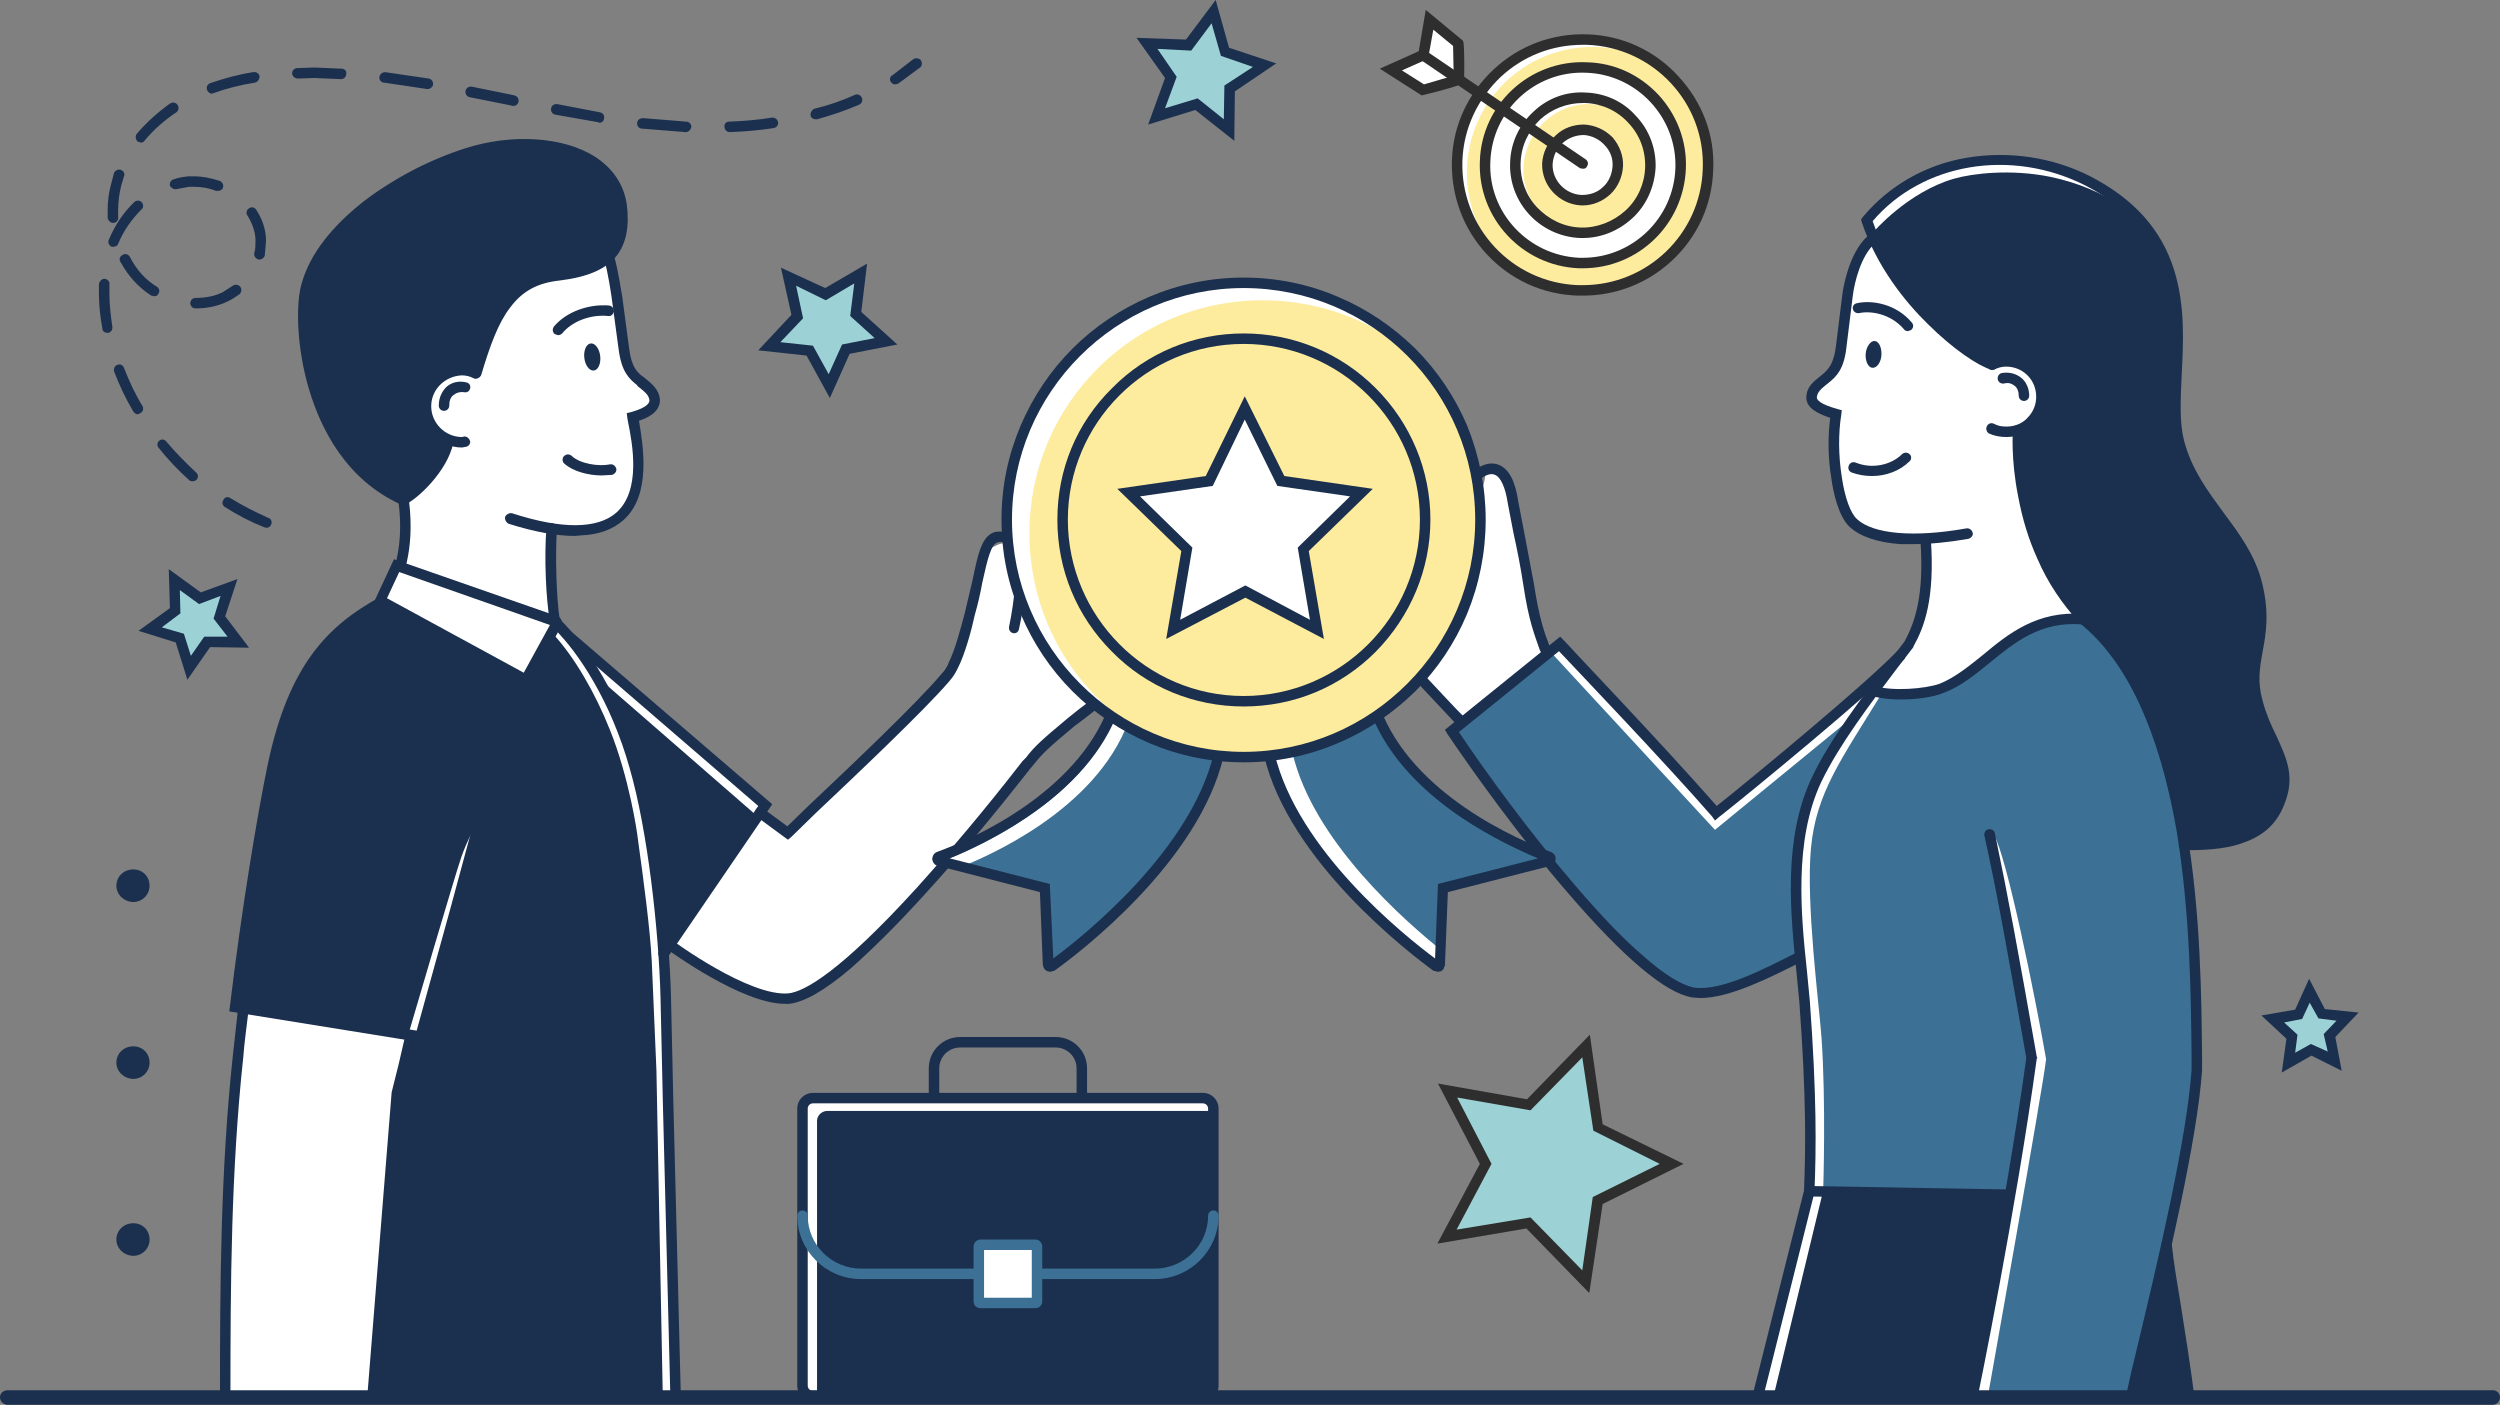 <svg id="career-support" data-name="career-support" xmlns="http://www.w3.org/2000/svg" viewBox="0 0 4296 2414"><rect x="0" y="0" width="4296" height="2414" fill="#808080" stroke="none"/><defs><style>.cls-1{fill: #fdeb9e}.cls-2{fill: #3c7195}.cls-3{fill: #fff}.cls-4{fill: #9cd2d6}.cls-5{fill: #1b2f4e}.cls-6{fill: #2e2e2e}</style></defs><g id="illustartion"><g id="portfolio"><rect class="cls-5" x="1383" y="1887" width="705.86" height="511.64" rx="17.6" ry="17.6"/><path class="cls-3" d="M1404 1926c0-9 8-17 18-17h669c0-10-8-18-17-18h-671c-10 0-18 8-18 18v476c0 10 8 18 18 18h1v-477z"/><path class="cls-5" d="M2067 2408h-670c-15 0-27-12-27-27v-476c0-15 12-27 27-27h670c15 0 27 12 27 27v476c0 15-12 27-27 27zm-670-512c-5 0-9 4-9 9v476c0 5 4 9 9 9h670c5 0 9-4 9-9v-476c0-5-4-9-9-9h-670z"/><path class="cls-2" d="M1984 2198h-504c-61 0-110-49-110-109 0-5 4-9 9-9s9 4 9 9c0 50 41 91 92 91h504c51 0 92-41 92-91 0-5 4-9 9-9s9 4 9 9c0 60-49 109-110 109z"/><path class="cls-3" d="M1682 2139h100v100h-100z"/><path class="cls-2" d="M1779 2248h-94c-7 0-12-5-12-12v-94c0-6 5-12 12-12h94c7 0 12 6 12 12v94c0 7-5 12-12 12zm-88-18h82v-82h-82v82zm88-82z"/><path class="cls-5" d="M1859 1895c-5 0-9-4-9-9v-50c0-20-16-36-36-36h-164c-20 0-36 16-36 36v49c0 5-4 9-9 9s-9-4-9-9v-49c0-30 24-54 54-54h164c30 0 54 24 54 54v50c0 5-4 9-9 9z"/></g><g id="business_team" data-name="business team"><g id="character_1" data-name="character 1"><path class="cls-5" d="M992 1113l321 273-171 245 4 185 8 284 3 302-516-6 28-391 13-129 20-96-296-51s42-305 49-343 31-151 64-218c33-66 116-124 140-130 30 14 247 127 247 127l53-88 33 35z"/><path class="cls-3" d="M1025 1162l-30-49 321 273-13 18-278-242z"/><path class="cls-3" d="M1128 1839l-8-187c-3-57-14-139-24-211-1-11-15-105-48-187-25-63-61-125-97-164-10-11 8-10 8-13-5-34 103 144 129 220 23 66 48 340 48 340l5 180 9 284 5 302h-16l-11-564zM1307 1401l48 29s258-249 277-276c20-27 46-147 46-147s5-55 22-64c18-8 24-14 33-4 9 9 20 62 20 62s28 73 37 87c10 14 55 75 64 85s25 36 25 36-65 57-86 73c-20 16-114 138-114 138l-120 137s-100 99-120 114c-19 14-53 52-96 45-42-7-76-26-88-32l-101-61 153-222zM689 1778l14 7-21 94-44 523H389s2-344 5-387c2-44 28-277 28-277l267 40z"/><path class="cls-5" d="M770 760c-9 44-59 91-77 99-170-76-183-313-166-372 29-97 156-186 275-223 119-38 253-8 266 88 10 78-25 111-107 121-84 10-112 66-143 168l-48 119zM1354 1443l-53-39c-4-3-5-9-2-13s8-4 12-2l42 31 37-36c70-66 187-177 227-225 7-7 10-13 12-17l1-3c11-21 22-63 28-86l13-55c5-24 9-43 14-56 4-10 11-25 26-28 12-2 24 1 33 10 22 22 25 75 7 157-1 5-5 8-10 7s-8-6-7-11c21-103 5-133-3-141-4-4-10-6-16-4-12 2-18 29-27 69-3 17-7 35-13 56-5 24-17 68-29 91l-1 2c-2 4-6 12-14 21-41 48-159 160-229 226l-42 41-6 5z"/><path class="cls-3" d="M1049 442c9 45 9 47 12 78 3 25 7 66 16 90 9 25 14 36 31 50 13 12 25 38 7 45s-22 11-22 11 28 137-39 183c-40 26-96 12-106 9 1 27-10 126 3 156-167-53-264-91-264-91s11-14 11-49c1-34-5-65-5-65s52-27 77-103c-12-6-20-9-34-45-6-15 0-45 13-55 32-25 61-12 62-17 23-54 51-107 90-146 48-48 77-3 148-51z"/><path class="cls-5" d="M763 706c-5 0-9-4-9-9 0-13 5-24 13-32 9-8 21-11 34-8 5 1 8 5 7 10s-5 8-10 7c-8-1-14 1-19 5s-7 10-7 18c0 5-4 9-9 9z"/><ellipse class="cls-5" cx="1017.71" cy="613.51" rx="13.75" ry="23.44" transform="rotate(-6.6 1017.13 613.211)"/><path class="cls-5" d="M959 576l-6-2c-4-4-4-9-1-13 21-25 59-39 95-36 5 1 8 5 8 10-1 5-5 9-10 8-30-3-62 9-79 30-2 2-5 3-7 3zM668 1036l-4-1c-4-2-6-7-4-11 14-34 35-80 25-160-1-5 3-9 8-10 5 0 9 3 10 8 10 85-11 133-27 169-1 3-4 5-8 5zM1161 2411c-4 0-8-4-9-9l-13-510-4-179c-3-114-22-286-53-393-32-114-88-199-130-240-3-3-3-9 0-12 4-4 9-4 13-1 43 43 101 130 135 248 30 109 50 282 53 397l4 179 13 511c1 5-3 9-8 9h-1z"/><path class="cls-5" d="M953 1076c-4 0-8-3-8-7-7-40-10-114-6-161 1-5 5-9 10-9 5 1 8 5 8 10-3 46-1 119 5 157 1 5-2 9-7 10h-2zM794 769c-39 0-70-32-71-71 0-38 32-70 70-71 10 0 20 2 29 6 4 2 6 7 4 12-2 4-7 7-12 5-6-3-13-5-20-5-29 1-53 24-53 53s24 53 53 53l4-1c5 0 9 4 10 9 0 5-4 9-9 9l-5 1zM1034 817c-23 0-50-7-65-21-3-3-3-9 0-12 4-4 9-4 13-1 14 14 47 19 66 15 5-1 9 2 11 7 1 5-2 9-7 11l-18 1z"/><path class="cls-5" d="M988 921c-31 0-70-7-114-21-4-2-7-7-6-12 2-4 7-7 12-6 86 28 147 27 179-1 43-38 28-118 20-157l-1-6-1-8 8-2c28-8 31-16 31-20-1-9-7-14-21-25v-1c-14-11-27-23-32-62l-12-89c-1-6-6-43-13-66-2-5 1-10 6-12 4-1 10 2 11 6 8 28 13 66 14 69l12 90c4 34 15 43 25 50 15 12 26 21 28 38 1 22-21 32-36 37 7 42 22 128-27 171-18 16-43 25-73 26l-10 1zM1349 1725c-74 0-197-90-203-94-4-3-5-8-2-12s9-5 13-2c1 1 131 96 198 90 27-3 88-36 220-181 55-61 117-134 182-218l6-6c15-20 29-32 72-68l20-16c22-16 44-33 55-54 2-4 8-6 12-4 5 3 6 8 4 13-13 24-37 42-60 60l-20 15c-42 35-55 47-69 65l-6 7c-65 83-127 157-183 218-48 53-91 95-126 126-46 39-80 58-106 61h-7zM387 2411c-5 0-9-4-9-9 0-197 1-390 22-587l9-81c0-5 5-8 10-7 5 0 8 5 8 10-3 26-7 53-9 80-21 196-22 388-22 585 0 5-4 9-9 9zM640 2411c-5 0-9-5-9-10l42-524 12-48 12-52c2-4 7-7 12-6 4 1 7 6 6 11l-13 51-11 47-42 523c0 4-4 8-8 8z"/><path class="cls-3" d="M957 1068l-51 100-245-138 22-58 274 96z"/><path class="cls-5" d="M907 1181l-265-145 35-75 281 98c6 2 9 9 7 15v1l-58 106zm-242-153l235 128 45-82-259-91-21 45zm287 48zm5-5zM1140 1648l-5-2c-4-3-5-8-2-13l170-248-335-289c-4-3-5-9-1-12 3-4 9-4 12-1l348 299-179 262c-2 2-5 4-8 4zM693 869l-4-2c-95-43-138-131-158-198-22-74-23-150-12-184 14-48 50-95 106-139 51-39 112-71 174-91 81-26 169-20 223 14 31 20 50 48 55 82 5 38-1 67-17 88-18 23-49 37-98 43-38 4-64 18-85 46-21 27-35 66-50 116-2 5-7 7-12 6-4-1-7-6-6-11 16-52 31-92 53-122 24-31 55-48 98-53 44-6 71-17 86-36 13-17 17-42 13-75-4-29-20-52-47-69-50-31-131-36-207-12-112 36-241 122-269 218-8 27-10 99 12 174 19 62 58 144 145 185 8-5 22-16 35-32 18-20 29-41 33-59 1-5 6-8 11-7s8 6 7 10c-10 49-63 98-83 106l-3 2z"/><path class="cls-3" d="M813 1427s-10 17-20 45-90 301-90 301l24 6 86-352z"/><path class="cls-5" d="M729 1792l-335-54 1-8c20-167 47-329 65-416 36-171 103-239 193-288 4-2 10 0 12 4s1 10-4 12c-85 47-149 111-183 276-18 85-45 242-64 405l302 48 58-210 36-133c2-5 7-7 11-6 5 1 8 6 7 11l-37 133-60 218-2 8z"/></g><g id="character_2" data-name="character 2"><path class="cls-3" d="M2655 1120s-17-55-22-80c-5-24-9-100-18-129-8-29-16-67-23-82-7-14-27-40-40-20 5 46-61 105-61 105s-109 159-111 169c-3 10 10 32 10 32l127 121 138-116z"/><path class="cls-5" d="M3761 2397l-59-350-593 3-85 352 737-5z"/><path class="cls-2" d="M3569 1064s19 2 46 28c27 27 89 147 100 191 10 44 47 224 51 283 4 60 9 290 9 290l-113 546-270-5 63-349-346-4s5-213 0-242l-20-157s-112 61-161 59-74-27-88-39l-98-95-247-311 185-152 271 288 271-228 1 16s21 12 83-2 80-41 108-60c27-20 55-53 85-55s70-2 70-2z"/><path class="cls-3" d="M3234 1191c-70 114-113 171-122 266s14 270 18 325c8 112 3 262 3 262h-19l-23-426c-3-38 0-140 2-184s69-170 69-170l57-73h15zM3190 1227l-243 199-280-303 13-16 271 288 271-228-32 60zM3132 2050l-85 352h-27l85-352h27z"/><path class="cls-5" d="M3754 1448c57 12 85-4 104-11 46-14 64-61 64-93-1-32-44-117-46-151-2-33 17-116 8-158-9-43-44-113-70-149s-72-93-74-150c-1-57 7-150 1-196-7-47-30-128-57-160s-92-85-173-97c-81-11-138-5-169 7s-95 48-111 64c-16 17-25 24-25 24s55 112 84 141 88 79 104 88c16 8 33 14 33 14s42 0 55 11c12 11 24 27 24 50s-17 48-39 62c1 35 8 120 22 157 13 37 22 70 38 91 17 21 84 98 99 118 16 21 63 101 74 131 11 31 42 151 42 151l12 56z"/><path class="cls-3" d="M3226 362c16-17 80-53 111-65s83-24 164-12c56 8 111 42 144 69-32-22-74-40-121-50-69-14-134-6-166 3-80 23-139 92-139 92s24 88 84 141c21 18 54 50 79 69-23-15-71-57-96-82-29-29-78-148-78-148l18-17z"/><path class="cls-3" d="M3569 1057s-50-74-62-106-31-94-35-125c-3-32 0-89 0-89s32-26 36-41c5-15-6-51-21-60-14-9-31-13-67-11-43-22-84-54-101-75-17-20-62-64-76-89l-25-45s-27 33-40 71c-12 38-9 92-15 110-5 19-13 41-29 56s-20 19-19 31c0 12 9 17 21 21l16 5s-2 73 1 106c4 33 10 64 27 81s53 28 68 27l60 1s11 77 0 109c-10 32-36 81-48 98l-33 51s2 10 34 8c33-2 76-12 103-28 26-15 67-51 86-65 18-13 84-33 96-34s23-7 23-7z"/><path class="cls-5" d="M2511 1249c-3 0-5-1-7-3l-93-99-47-50c-3-4-3-10 1-13 3-3 9-3 12 0l47 51c39 41 78 84 93 98 4 4 4 9 0 13l-6 3zM2657 1129c-4 0-7-2-8-6l-3-6c-9-26-19-50-28-110-5-33-11-63-17-90l-10-52c-4-27-12-45-22-49-8-4-19 2-26 8-4 3-10 2-13-2s-2-10 2-13c20-15 35-14 44-10 17 7 28 28 33 63l10 52 17 90c9 58 17 81 27 107l3 6c1 5-1 10-6 12h-3z"/><path class="cls-5" d="M2922 1715l-14-1c-45-7-117-67-214-180-83-96-163-208-207-273l-4-7 198-160 6 6c1 2 171 180 263 285 63-50 254-208 309-265 3-3 9-3 12 0 4 4 4 10 1 13-58 59-263 228-318 271l-7 6-5-7c-81-93-232-251-263-284l-172 139c44 66 121 172 201 265 43 50 81 90 115 119 37 33 67 51 88 55 46 7 121-32 176-60l1-1c4-2 9 0 12 4 2 5 0 10-4 12l-1 1c-52 26-122 62-173 62zM3661 2411h-2c-5-1-8-6-6-11l10-45c49-203 94-396 103-516v-24c-1-97-2-245-26-389-30-171-86-291-166-355-4-4-5-9-1-13 3-4 8-5 12-1 46 36 84 90 114 158 25 58 45 128 58 208 25 146 26 294 27 392v25c-9 122-55 315-103 519l-11 45c-1 4-5 7-9 7z"/><path class="cls-5" d="M3020 2411h-2c-5-1-8-6-7-11l89-354c3-73 4-162-8-324l-5-52c-10-97-24-229 27-335 31-65 85-136 133-199l26-34c17-32 34-77 27-174 0-5 3-9 8-10 5 0 10 4 10 9 7 102-11 150-30 184v1l-27 35c-47 62-100 132-131 196-48 101-35 231-25 325l5 52c12 164 11 254 8 327v2l-89 355c-2 4-5 7-9 7zm260-1304z"/><path class="cls-5" d="M3287 935h-22c-39-3-69-13-87-30-19-18-28-60-31-83-6-35-6-72-2-104-21-7-42-17-41-36 1-18 12-26 27-38 9-8 20-16 24-50l11-89c1-7 10-69 43-99 3-4 9-4 13 0 3 4 3 9-1 13-23 21-34 65-37 88l-11 89c-4 38-17 51-31 62s-19 16-20 25c0 3 3 11 36 20l7 2-1 8c-5 31-5 70 1 107 5 35 15 62 26 72 28 26 98 32 188 16 5-1 10 3 11 8 1 4-3 9-8 10-34 6-66 9-94 9z"/><path class="cls-5" d="M3217 818c-12 0-24-2-35-6-5-2-7-7-5-12s7-7 12-5c27 11 60 5 80-15 4-3 9-3 13 1 3 3 3 9-1 12-16 16-40 25-64 25zM3478 689c-5 0-9-4-9-9 0-7-2-13-7-17s-11-6-18-4c-5 1-10-2-11-7s2-10 7-11c13-2 24 1 33 8s14 19 14 31c0 5-4 9-9 9z"/><path class="cls-5" d="M3448 751c-11 0-21-2-30-6-4-2-6-8-4-12 2-5 7-7 12-5 7 4 14 5 22 5 14 0 27-5 36-15 10-10 15-23 15-36 0-14-5-27-15-37s-23-15-37-15c-7 0-14 2-20 5-5 2-10 0-12-5s0-10 5-12c8-4 18-6 27-6h1c18 0 36 7 49 20s20 31 20 49c0 19-7 37-20 50s-30 20-49 20z"/><path class="cls-5" d="M3580 1073c-3 0-5-1-7-3-29-32-54-68-72-110-15-33-26-69-33-107-13-65-9-113-9-115 0-5 5-8 10-8 4 0 8 5 8 10 0 0-3 47 9 110 11 57 37 140 100 207 4 4 3 10 0 13l-6 3z"/><path class="cls-5" d="M3758 1461h-5c-5 0-9-4-9-9s4-9 9-9c91 1 136-19 156-67 16-40 3-68-14-103-8-19-18-39-25-64-9-36-4-63 1-92 5-31 11-63-1-111-12-45-37-79-64-115-27-37-56-77-70-130-9-33-7-74-5-117 6-114 12-243-147-325-128-65-281-39-366 61 25 73 72 129 107 164 46 45 86 69 101 74 5 1 7 6 6 11s-6 7-11 6c-21-6-65-35-108-78-38-37-88-98-114-176l-1-4 3-4c44-53 107-90 179-102s147-1 212 32c75 39 122 91 144 161 19 61 16 124 13 180-2 43-4 82 4 113 13 50 41 87 68 124 26 35 54 72 66 120 13 52 7 88 1 119-5 28-9 52 0 84 6 23 15 43 24 61 17 38 33 70 13 118-12 31-34 52-67 64-25 10-57 14-100 14zM3206 608c-1 12 4 23 11 24 8 1 15-9 16-21 1-13-4-24-11-25s-15 9-16 22zM3762 2411c-5 0-8-3-9-8l-23-154c-7-42-13-78-16-109 0-5 3-10 8-10 5-1 9 3 10 8 3 30 9 66 16 108 7 44 15 94 23 155 0 5-3 9-8 10h-1zM3454 2062h-1l-344-6c-5 0-9-4-9-9s4-9 9-9l345 6c5 0 9 4 9 9s-4 9-9 9z"/><g id="medal"><path class="cls-2" d="M1913 1218c-66 178-311 259-311 259l194 49 6 138s246-170 293-368l-182-78z"/><path class="cls-3" d="M1918 1226c-66 178-311 258-311 258l36 9c53-20 240-101 296-253l-21-14z"/><path class="cls-5" d="M1805 1670l-5-1c-5-2-7-6-8-11l-5-125-175-45c-6-1-9-6-10-11 0-6 3-11 8-13 56-20 239-99 295-249 1-5 7-7 11-5 5 1 7 7 6 11-25 68-78 130-157 183-52 35-103 59-133 71l172 44 6 128c54-40 237-187 276-353 1-5 6-8 11-7 4 1 8 6 6 11-42 183-249 340-291 370l-7 2z"/><path class="cls-2" d="M2362 1218c66 178 311 259 311 259l-193 49-6 138s-247-170-293-368l181-78z"/><path class="cls-3" d="M2221 1294l42-30-74 32c47 198 293 368 293 368l1-26c-69-55-226-192-262-344z"/><path class="cls-5" d="M2471 1670l-8-2c-41-30-248-188-291-370-1-5 2-10 7-11s10 2 11 7c39 166 222 313 276 353l5-128 172-44c-29-12-81-36-133-71-78-53-131-115-156-183-2-4 1-10 5-11 5-2 10 0 12 5 55 150 239 229 294 249 5 2 9 7 8 13 0 5-4 10-9 11l-176 45-5 125c0 5-3 9-7 11l-5 1zm188-189z"/><circle class="cls-1" cx="2137.23" cy="893.39" r="407.24"/><path class="cls-3" d="M1769 916c0-221 179-400 400-400 79 0 152 22 214 61-68-53-154-85-247-85-221 0-401 180-401 401 0 143 75 268 188 339-94-73-154-187-154-316z"/><path class="cls-5" d="M2137 1214c-85 0-166-33-226-94-61-61-94-141-94-227s33-166 94-226c60-61 141-94 226-94s166 33 227 94c60 60 94 141 94 226s-34 166-94 227c-61 61-141 94-227 94zm0-623c-167 0-302 136-302 302s135 303 302 303 303-136 303-303-136-302-303-302z"/><path class="cls-5" d="M2137 1310c-56 0-110-11-162-33-49-21-94-51-132-89s-68-83-89-133c-22-51-33-105-33-162s11-110 33-162c21-49 51-94 89-132s83-68 132-89c52-22 106-33 162-33s111 11 162 33c50 21 94 51 133 89 38 38 68 83 89 132 21 52 32 106 32 162s-11 111-32 162c-21 50-51 95-89 133-39 38-83 68-133 89-51 22-106 33-162 33zm0-815c-219 0-398 179-398 398s179 399 398 399 398-179 398-399-178-398-398-398z"/><path class="cls-3" d="M2078 826l61-125 62 125 139 20-100 98 23 138-123-65-124 65 23-138-100-98 139-20z"/><path class="cls-5" d="M2004 1098l26-151-110-107 152-22 67-137 68 137 152 22-110 107 26 151-135-71-136 71zm-45-245l90 88-21 124 112-59 111 59-21-124 90-88-125-18-56-114-55 114-125 18zm119-27z"/></g><path class="cls-5" d="M3279 569c-3 0-6-1-7-3-24-28-59-32-77-28-5 1-10-2-11-7s2-9 7-10c27-6 68 2 94 33 4 4 3 10-1 13l-5 2zM3266 1202c-18 0-36-2-49-6-5-1-8-6-6-11 1-5 6-7 11-6 30 9 85 5 111-4 27-11 50-30 75-50 43-36 93-76 172-70 5 0 9 4 9 9-1 5-5 9-10 9-73-6-117 31-160 66-26 21-50 41-80 52-17 7-46 11-73 11z"/><path class="cls-3" d="M3426 1434c22 35 72 282 90 386-4 41-100 579-100 579l-23-5 97-582-66-369s1-11 2-9z"/><path class="cls-5" d="M3389 2409h-2c-5-1-8-6-7-11 1-3 66-319 102-580-32-181-49-278-72-382-1-5 2-10 7-11s10 2 11 7c22 105 40 202 72 384l1 2-1 1c-36 262-101 580-102 583-1 4-5 7-9 7z"/></g></g><g id="star"><path class="cls-4" d="M2746 1938l-20-141-99 102-140-25 66 126-66 125 139-24 99 102 21-140 127-63-127-62z"/><path class="cls-6" d="M2731 2222l-108-111-153 26 73-137-72-138 153 27 108-111 22 154 139 68-139 69-23 153zm-101-130l89 91 18-126 115-57-114-57-19-126-89 91-126-22 59 114-60 113 127-21z"/><path class="cls-4" d="M1419 506l-64-30 15 68-48 51 70 7 33 62 29-64 69-13-53-47 9-70-60 36z"/><path class="cls-5" d="M1426 684l-40-73-83-9 57-61-18-81 76 35 72-42-10 83 62 56-82 16-34 76zm-85-96l56 6 27 49 23-51 56-11-42-38 7-56-49 29-51-25 12 56-39 41z"/><path class="cls-4" d="M3990 1742l-22-40-18 41-44 8 33 30-7 45 40-22 40 19-9-44 31-32-44-5z"/><path class="cls-5" d="M3921 1843l8-58-43-40 58-10 24-53 27 52 58 6-40 42 11 58-52-26-51 29zm4-86l23 21-4 31 27-15 29 13-7-30 22-23-31-4-15-27-13 28-31 6z"/><g><path class="cls-4" d="M343 1028l-43-32 1 54-43 31 51 15 16 51 31-44h54l-33-42 17-51-51 18z"/><path class="cls-5" d="M322 1168l-20-64-64-20 54-39-2-67 55 40 63-23-21 64 41 54-67-1-39 56zm-44-90l38 11 12 38 23-33h40l-24-31 12-39-37 14-33-24 1 40-32 24z"/></g><g><path class="cls-4" d="M2105 89l-20-69-42 57-72-2 41 58-25 67 69-21 56 45 1-72 60-40-68-23z"/><path class="cls-5" d="M2121 242l-67-53-81 25 29-80-49-69 85 3 51-68 23 82 81 27-71 48-1 85zm-63-73l45 36 1-58 49-32-55-19-16-56-35 47-58-3 33 48-20 54 56-17z"/></g></g><g id="goal"><path class="cls-3" d="M2445 154c37 0 62-17 62-17s8-8-1-62l-50-41-10 61-56 24 55 35z"/><path class="cls-6" d="M2443 164l-72-46 67-30 12-71 64 53 1 4c2 20 1 61 1 63v6l-6 2c-1 1-29 10-63 18l-4 1zm-34-43l38 24 51-15-1-51-34-28-9 50-45 20z"/><circle class="cls-1" cx="2719.72" cy="283.62" r="215.74" transform="rotate(-45 2719.718 283.616)"/><path class="cls-3" d="M2522 273c13-118 119-204 238-191 32 3 61 14 87 29-30-22-65-36-104-40-118-13-225 73-238 191-9 87 34 167 105 209-61-44-97-118-88-198z"/><circle class="cls-3" cx="2719.72" cy="283.62" r="116.02" transform="rotate(-45 2719.718 283.616)"/><circle class="cls-3" cx="2719.72" cy="283.62" r="168.21" transform="rotate(-45 2719.718 283.616)"/><circle class="cls-1" cx="2719.72" cy="283.62" r="116.02" transform="rotate(-45 2719.718 283.616)"/><path class="cls-3" d="M2618 289c2-63 55-113 118-110 26 1 53 12 72 28-20-22-48-36-80-38-63-2-116 47-119 110-1 37 15 70 41 92-19-21-34-51-32-82z"/><circle class="cls-3" cx="2719.72" cy="283.62" r="60.32" transform="rotate(-45 2719.718 283.616)"/><path class="cls-3" d="M2673 290c-2-30 22-55 52-56 10 0 20 2 28 7-10-8-23-13-36-12-30 1-53 26-52 56 0 19 11 36 27 45-11-9-19-24-19-40z"/><path class="cls-6" d="M2720 353h-3c-38-2-68-34-67-72 1-18 9-36 23-48 13-13 31-19 49-19 19 1 36 9 49 22 12 14 19 32 18 50s-9 36-22 48-30 19-47 19zm-61-72l9 1c-1 28 22 52 50 53 14 0 27-4 37-14 10-9 15-22 16-35 1-14-4-27-14-37-9-10-22-16-35-17-14 0-27 5-37 14s-16 22-17 36l-9-1z"/><path class="cls-6" d="M2720 409h-5c-69-3-123-61-120-130 1-33 15-64 40-87 24-23 56-35 89-33 34 1 65 15 87 40 23 24 35 56 34 89-2 34-16 65-40 87s-54 34-85 34zm0-232c-27 0-53 10-73 28-21 20-33 46-34 75-1 28 9 56 28 76 20 21 46 34 75 35 28 1 56-10 77-29s33-46 34-74c1-29-9-56-29-77-19-21-46-33-74-34h-4z"/><path class="cls-6" d="M2720 508h-9c-60-2-115-27-156-71s-62-102-60-162 28-115 72-156 101-62 161-60 116 28 156 72c41 44 63 101 60 161-2 60-27 115-71 156-42 39-96 60-153 60zm0-431c-53 0-102 19-141 55-40 38-64 89-66 144-4 114 85 210 199 214h8c110 0 202-87 206-199 5-114-85-210-199-214h-7z"/><path class="cls-6" d="M2720 461h-7c-97-4-174-86-170-184 3-98 86-174 183-170 48 1 91 21 124 56 32 35 49 80 47 127-4 96-82 171-177 171zm-159-183c-4 87 65 161 153 165h6c85 0 156-68 159-154 3-87-66-161-153-164-88-4-162 65-165 153z"/><path class="cls-6" d="M2720 290l-5-1-275-187c-5-3-6-8-3-12s9-5 13-3l275 187c4 3 5 8 2 12-1 3-4 4-7 4z"/><path class="cls-5" d="M4284 2414H13c-7 0-13-6-13-13s6-12 13-12h4271c7 0 12 6 12 12s-5 13-12 13z"/></g><g id="decor"><path class="cls-5" d="M257 2130c0 16-13 28-28 28s-29-12-29-28 13-28 29-28 28 12 28 28zM257 1826c0 16-13 28-28 28s-29-12-29-28 13-28 29-28 28 12 28 28zM257 1522c0 16-13 28-28 28s-29-12-29-28 13-28 29-28 28 12 28 28zM458 907l-4-1c-23-9-46-21-68-35-4-3-5-8-2-12 2-5 8-6 12-3 21 13 43 24 65 34 5 1 7 7 5 11-1 4-5 6-8 6zm-127-80c-2 0-4 0-6-2-19-17-36-35-52-55-4-4-3-10 1-13s9-2 12 2c16 19 33 36 51 53 4 3 4 9 1 12-2 2-4 3-7 3zm-94-115c-3 0-6-2-8-5-13-22-24-45-33-69-1-4 1-10 6-11 4-2 9 0 11 5 9 23 19 45 32 66 2 4 1 10-4 12l-4 2zm-52-140c-5 0-9-3-9-7-4-21-6-42-6-61v-16c1-5 5-9 10-9 5 1 9 5 8 10v15c0 18 2 37 5 57 1 5-2 10-7 11h-1zm151-42c-5 0-9-4-9-9s4-9 9-9c17 0 33-3 47-10l17-11c4-3 10-2 13 2s2 10-2 13c-6 4-13 9-20 12-16 8-35 12-55 12zm-71-21l-5-1c-22-14-40-34-53-58-3-4-1-10 4-12 4-3 9-1 12 3 11 22 27 40 47 52 4 3 5 8 2 12-1 3-4 4-7 4zm181-63h-2c-5-2-8-6-7-11 2-7 2-13 2-19v-6c-1-14-6-27-14-40-3-4-1-10 3-12 4-3 9-2 12 2 10 15 16 32 17 49v7l-2 23c-1 4-5 7-9 7zm-251-22h-3c-5-2-7-8-5-12 10-24 25-47 44-65 3-3 9-3 12 0 4 4 4 10 0 13-17 17-31 37-40 59-1 3-4 5-8 5zm-1-41c-4 0-8-4-9-8v-14c0-15 2-31 6-45l5-19c2-4 7-7 12-5s7 7 5 11l-5 17c-3 13-5 27-5 41v12c1 5-3 10-8 10h-1zm181-55h-4c-12-5-25-7-38-7h-8l-22 4c-4 1-9-2-11-6-1-5 2-10 7-11 8-3 16-4 24-5h10c15 0 30 3 45 8 4 2 7 7 5 12-1 3-5 5-8 5zm-133-83l-6-2c-3-4-4-9-1-13 16-19 36-37 57-52 5-3 10-2 13 2 3 5 2 10-2 13-21 14-39 30-54 48-2 3-4 4-7 4zm1012-18c-5 0-9-4-9-9-1-5 3-9 8-9 26-1 50-3 74-7 5 0 9 3 10 8s-3 9-7 10c-25 4-50 6-76 7zm-75 0h-1l-75-6c-5 0-9-5-8-10 0-5 5-8 10-8l74 6c5 0 9 4 9 9-1 5-5 9-9 9zm-149-16l-2-1-74-13c-5-1-8-6-7-11s6-8 11-7l73 14c5 1 8 5 7 10 0 5-4 8-8 8zm372-6c-4 0-8-2-9-6-1-5 2-10 6-12 25-6 48-14 70-24 4-2 10 0 12 5 2 4 0 10-5 12-23 10-47 18-72 25h-2zm-520-23h-1l-4-1-70-14c-5-1-8-6-7-11s6-8 11-7l69 14 4 1c5 1 8 6 7 11-1 4-4 7-9 7zm-518-21c-3 0-7-3-8-6-2-5 0-10 5-12 23-8 48-15 74-19 5-1 10 2 11 7 0 5-3 10-8 11-25 4-49 10-71 18l-3 1zm371-8h-1l-74-11c-5 0-9-5-8-10s5-8 10-8l75 11c5 1 8 6 7 11-1 4-5 7-9 7zm803-8c-2 0-5-1-7-4-3-4-2-10 3-12l35-27c4-3 10-2 13 1 3 4 3 10-1 13l-38 28-5 1zm-952-9l-46-2-28 1c-5 0-10-4-10-9s4-9 9-9l29-1 47 2c5 0 9 4 8 9 0 5-4 9-9 9z"/></g></g></svg>